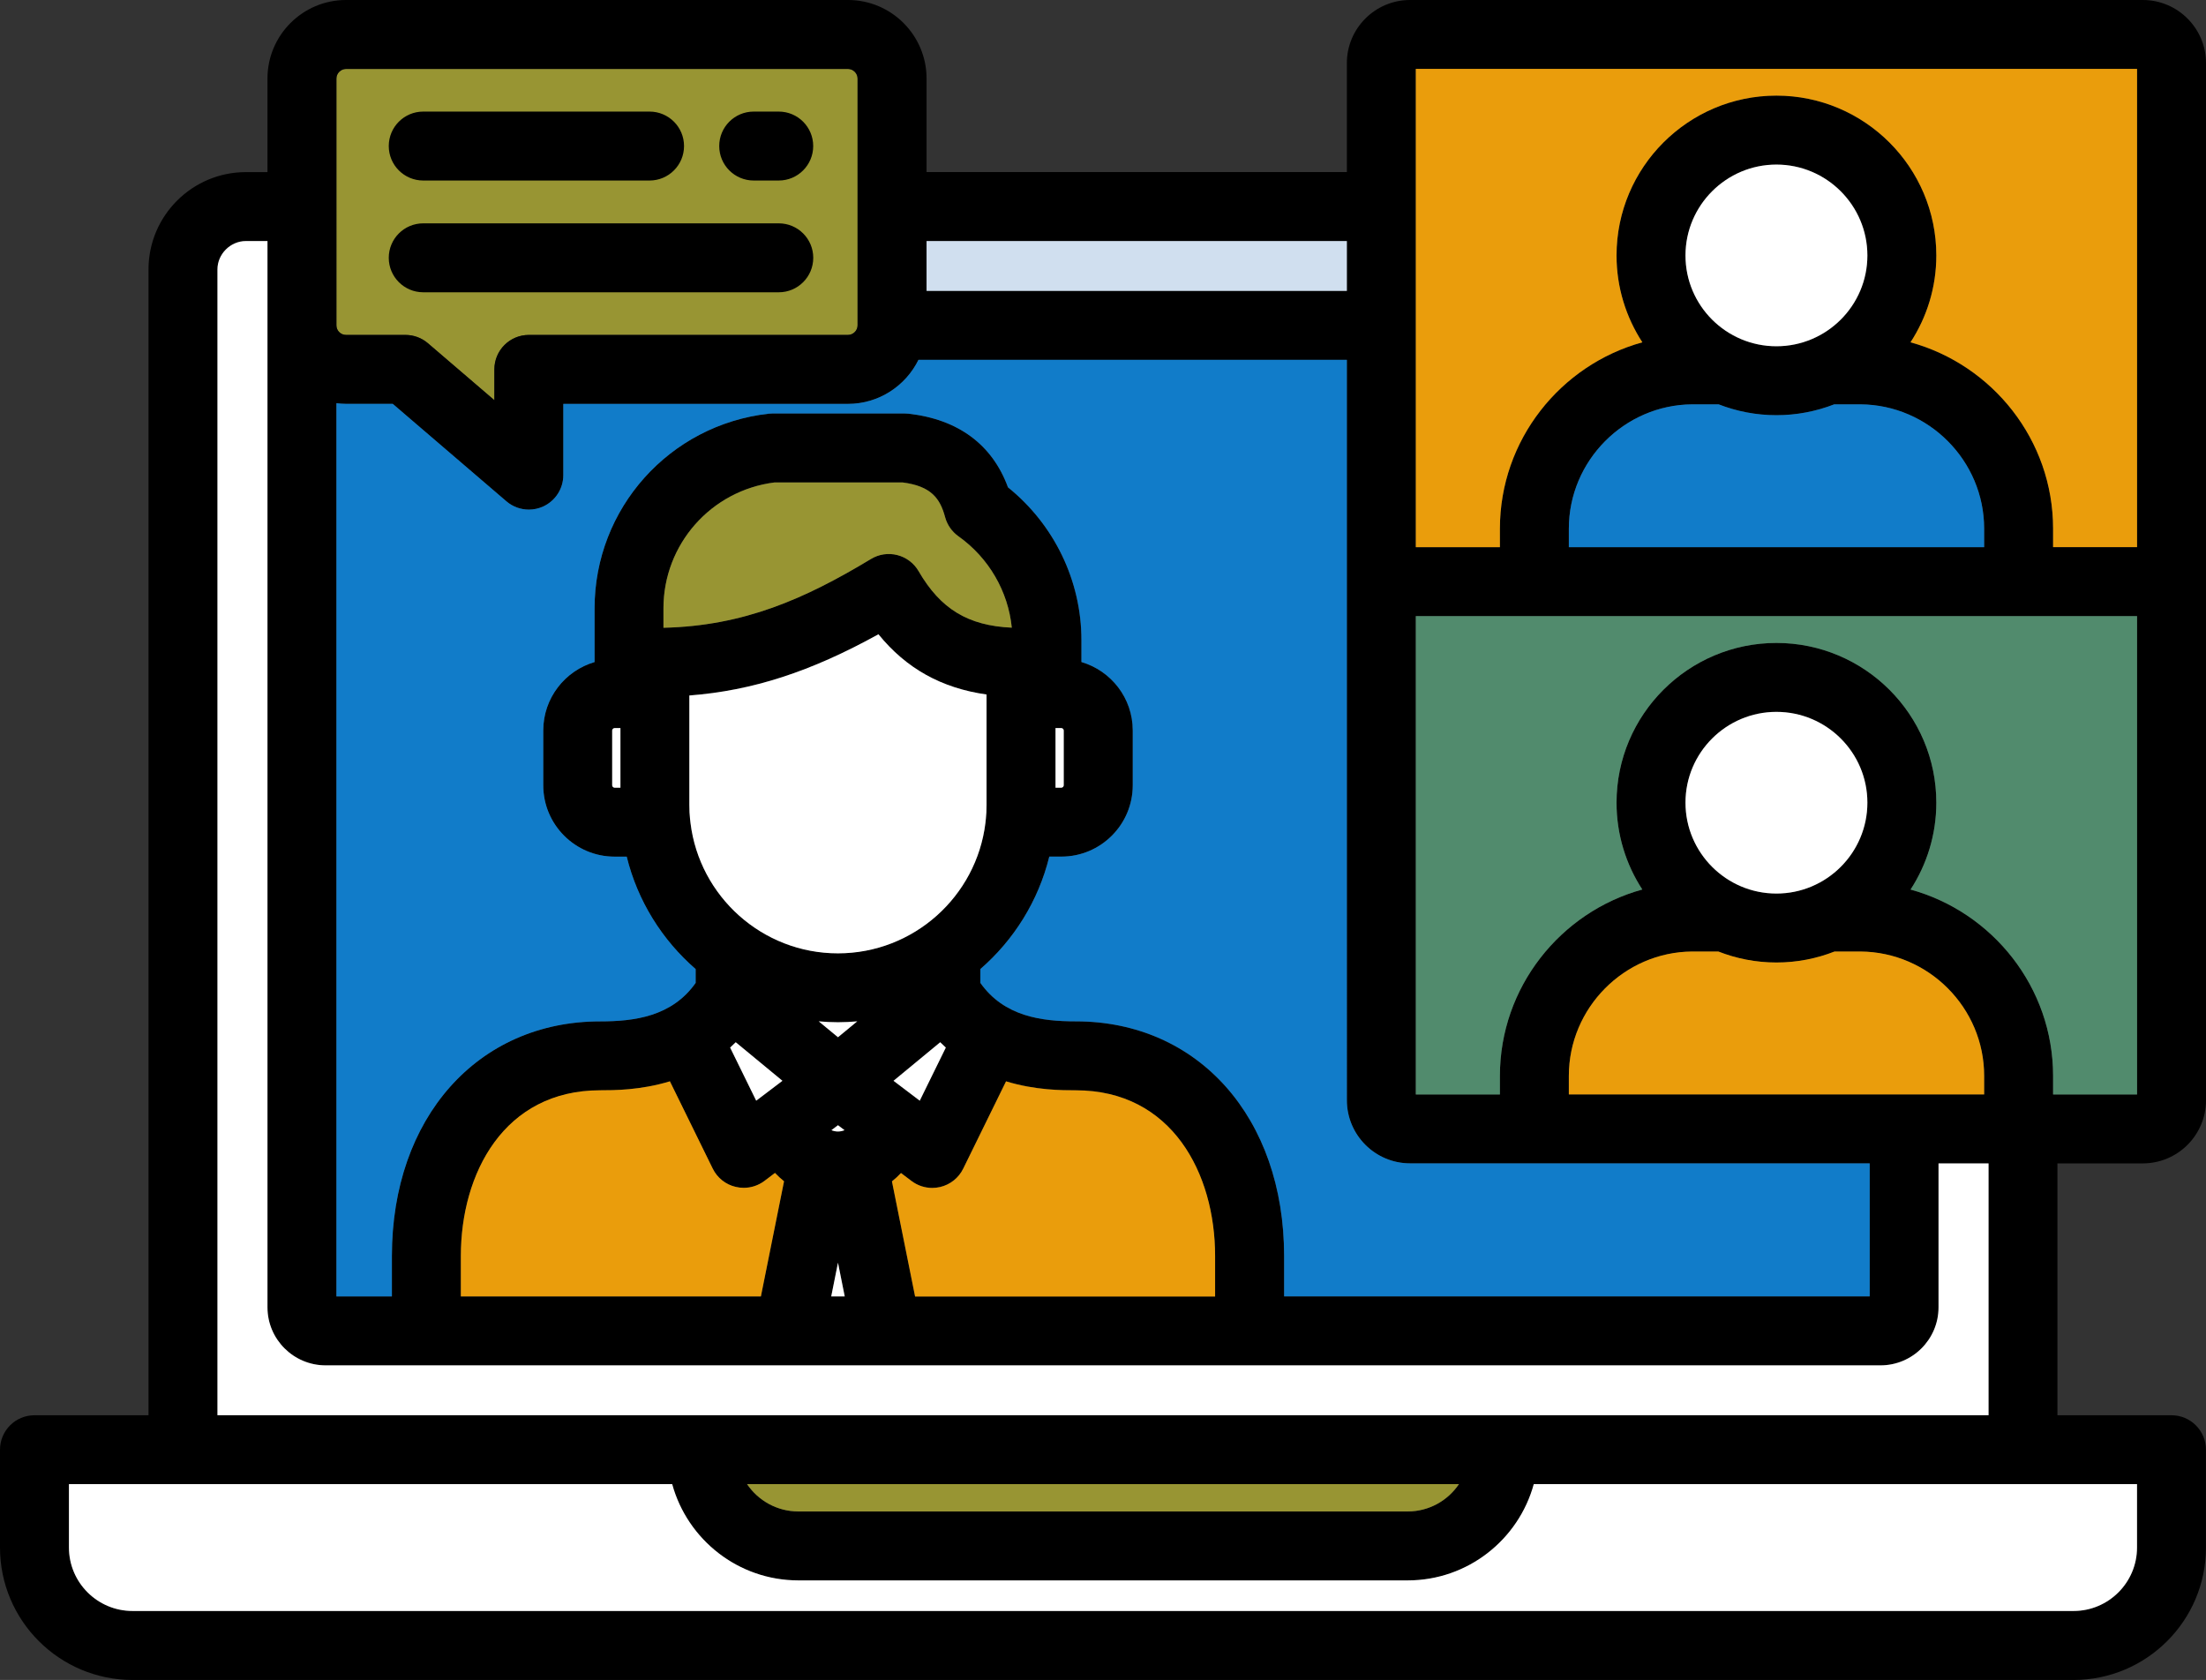 <?xml version="1.0" encoding="UTF-8"?>
<svg id="Layer_2" data-name="Layer 2" xmlns="http://www.w3.org/2000/svg" viewBox="0 0 512 389.93">
  <rect x="0" y="0" width="512" height="389.93" fill="#333333" stroke="none"/>
  <defs>
    <style>
      .cls-1 {
        fill: #fff;
      }

      .cls-2 {
        fill: #518b6d;
      }

      .cls-3 {
        fill: #d0dfef;
      }

      .cls-4 {
        fill: #ea9d0c;
      }

      .cls-5 {
        fill: #989533;
      }

      .cls-6 {
        fill: #117cc9;
      }
    </style>
  </defs>
  <g id="Layer_1-2" data-name="Layer 1">
    <g>
      <path class="cls-5" d="M196.81,16h-116.5c-1.21,0-2.23,1.02-2.23,2.22v57.3c0,1.22,1,2.22,2.23,2.22h13.8c1.91,0,3.76.68,5.21,1.93l15.42,13.22v-7.15c0-4.42,3.58-8,8-8h74.07c1.21,0,2.23-1.02,2.23-2.22V18.22c0-1.2-1.02-2.22-2.23-2.22Z"/>
      <path d="M497.34,270.03c8.08,0,14.66-6.57,14.66-14.65V14.65c0-8.08-6.58-14.65-14.66-14.65h-170.08c-8.08,0-14.66,6.57-14.66,14.65v25.29h-97.55v-21.72c0-10.05-8.18-18.22-18.23-18.22h-116.51c-10.05,0-18.23,8.17-18.23,18.22v21.73h-5.01c-12.46,0-22.6,10.13-22.6,22.58v265.96H8c-4.42,0-8,3.58-8,8v22.71c0,16.95,13.8,30.73,30.76,30.73h450.5c16.95,0,30.73-13.79,30.73-30.73v-22.71c0-4.42-3.58-8-8-8h-26.47v-58.46h19.82ZM144,182.83h-1.35c-.29,0-.56-.27-.56-.55v-12.74c0-.28.27-.55.56-.55h1.35v13.84ZM244.98,168.99h1.35c.29,0,.56.27.56.55v12.74c0,.28-.27.55-.56.55h-1.35v-13.84ZM213.2,132.57c-1.08-1.86-2.85-3.2-4.93-3.73s-4.28-.21-6.12.9c-15.36,9.28-29.53,15.54-48.16,15.96v-4.5c0-14.88,11.05-27.37,25.78-29.23h29.72c6.64.85,8.71,3.72,9.87,8.05.48,1.8,1.58,3.38,3.1,4.45,7.05,5.01,11.54,12.79,12.38,21.21-10.2-.45-16.56-4.36-21.64-13.11h0ZM160.27,191.03l-.12-1.07c-.05-.43-.08-.9-.11-1.4-.03-.58-.04-1.17-.04-1.76v-25.38c14.66-1.13,28.17-5.51,43.89-14.21,6.45,7.95,14.64,12.51,25.09,13.98v25.61c0,.59-.02,1.17-.04,1.75-.03.5-.06.97-.11,1.41l-.11,1.05c-2.09,17.02-16.63,30.26-34.22,30.26s-32.14-13.22-34.23-30.24h0ZM196.01,262.32c-.47.2-.98.31-1.52.31s-1.05-.12-1.52-.31l1.52-1.15,1.52,1.15ZM194.49,240.75l-4.47-3.69c1.47.13,2.96.21,4.47.21s2.99-.08,4.47-.21l-4.47,3.69ZM169.46,243.15c.44-.4.87-.81,1.3-1.24l10.84,8.95-6.09,4.62-6.05-12.33ZM213.47,255.48l-6.09-4.62,10.84-8.95c.43.43.86.84,1.3,1.24l-6.05,12.33ZM155.48,250.98l9.94,20.26c1.05,2.15,3.01,3.71,5.34,4.26.61.14,1.23.22,1.85.22,1.73,0,3.43-.56,4.83-1.62l2.43-1.84c.65.7,1.36,1.34,2.1,1.94l-5.37,26.72h-69.64v-9.38c0-19.14,10-38.46,32.34-38.46,3.14-.01,9.37-.01,16.18-2.1h0ZM194.49,293.08l1.57,7.83h-3.14l1.57-7.83ZM212.38,300.91l-5.37-26.72c.74-.6,1.45-1.24,2.1-1.94l2.43,1.84c1.4,1.06,3.1,1.62,4.83,1.62.62,0,1.24-.07,1.85-.22,2.32-.55,4.28-2.11,5.33-4.26l9.94-20.26c6.81,2.08,13.04,2.08,16.18,2.08,22.34,0,32.34,19.31,32.34,38.46v9.38h-69.63v.02ZM249.68,237.07c-7.92,0-16.65-1.11-22.16-8.93v-3.21c7.77-6.74,13.47-15.8,16-26.1h2.81c9.13,0,16.56-7.42,16.56-16.55v-12.74c0-7.51-5.04-13.86-11.91-15.87v-5.11c0-13.75-6.32-26.81-17.05-35.45-3.62-9.91-11.55-15.8-23.08-17.09-.3-.03-.6-.05-.89-.05h-30.66c-.3,0-.6.02-.89.05-23.04,2.58-40.42,22.01-40.42,45.18v12.47c-6.87,2.02-11.91,8.36-11.91,15.87v12.74c0,9.13,7.43,16.55,16.56,16.55h2.81c2.53,10.3,8.23,19.36,16,26.1v3.21c-5.51,7.82-14.24,8.93-22.16,8.93-28.46,0-48.34,22.39-48.34,54.46v9.38h-12.87V93.59c.73.09,1.48.15,2.23.15h10.84l26.38,22.62c1.48,1.27,3.33,1.93,5.21,1.93,1.13,0,2.27-.24,3.34-.73,2.84-1.31,4.66-4.14,4.66-7.27v-16.54h66.07c7.18,0,13.38-4.18,16.36-10.22h99.43v171.85c0,8.08,6.58,14.65,14.66,14.65h106.66v30.88h-135.9v-9.38c0-32.07-19.88-54.46-48.34-54.46h0ZM364.12,254.03v-4.31c0-15.78,12.86-28.73,28.6-28.86h6.1c4.18,1.64,8.73,2.55,13.49,2.55s9.3-.91,13.49-2.55h6.03c15.82.13,28.69,13.08,28.69,28.86v4.31h-96.4ZM412.3,207.4c-11.64,0-21.11-9.47-21.11-21.1s9.47-21.07,21.11-21.07,21.11,9.45,21.11,21.07-9.47,21.1-21.11,21.1ZM476.51,254.03v-4.31c0-20.55-14.04-38.01-33.08-43.25,3.78-5.81,5.98-12.73,5.98-20.17,0-20.44-16.65-37.07-37.11-37.07s-37.11,16.63-37.11,37.07c0,7.43,2.2,14.35,5.98,20.16-19.01,5.23-33.05,22.69-33.05,43.26v4.31h-19.52v-111.03h167.4v111.03h-19.49ZM412.3,80.37c-11.64,0-21.11-9.45-21.11-21.07s9.47-21.1,21.11-21.1,21.11,9.47,21.11,21.1-9.47,21.07-21.11,21.07ZM392.71,93.85h6.17c4.17,1.62,8.69,2.52,13.42,2.52s9.26-.9,13.42-2.52h6.1c15.82.13,28.69,13.08,28.69,28.86v4.29h-96.39v-4.29c0-15.78,12.86-28.72,28.59-28.86h0ZM496,16v111h-19.49v-4.29c0-20.56-14.04-38.01-33.09-43.25,3.78-5.81,5.99-12.73,5.99-20.16,0-20.46-16.65-37.1-37.11-37.1s-37.11,16.64-37.11,37.1c0,7.43,2.21,14.35,5.99,20.16-19.01,5.23-33.06,22.69-33.06,43.26v4.29h-19.52V16.01h167.4ZM312.6,55.95v11.57h-97.55v-11.57h97.55ZM78.08,18.22c0-1.2,1.02-2.22,2.23-2.22h116.5c1.21,0,2.23,1.02,2.23,2.22v57.3c0,1.2-1.02,2.22-2.23,2.22h-74.07c-4.42,0-8,3.58-8,8v7.15l-15.42-13.22c-1.45-1.24-3.3-1.93-5.21-1.93h-13.8c-1.23,0-2.23-1-2.23-2.22V18.22ZM496,359.19c0,8.12-6.61,14.73-14.73,14.73H30.76c-8.14,0-14.76-6.61-14.76-14.73v-14.71h140.02c3.52,12.86,15.31,22.34,29.29,22.34h141.42c13.96,0,25.74-9.48,29.26-22.34h140.01v14.71ZM173.39,344.48h165.22c-2.58,3.82-6.95,6.34-11.89,6.34h-141.42c-4.95,0-9.33-2.52-11.91-6.34h0ZM461.53,328.48H50.47V62.52c0-3.57,3.02-6.58,6.6-6.58h5.01v247.5c0,7.42,6.06,13.46,13.5,13.46h360.87c7.43,0,13.47-6.04,13.47-13.46v-33.42h11.61v58.46ZM90.23,33.9c0-4.42,3.58-8,8-8h52.53c4.42,0,8,3.58,8,8s-3.58,8-8,8h-52.53c-4.42,0-8-3.58-8-8ZM166.93,33.9c0-4.42,3.58-8,8-8h5.81c4.42,0,8,3.58,8,8s-3.58,8-8,8h-5.81c-4.42,0-8-3.58-8-8ZM90.23,59.84c0-4.42,3.58-8,8-8h82.52c4.42,0,8,3.58,8,8s-3.58,8-8,8h-82.52c-4.42,0-8-3.59-8-8Z"/>
      <path class="cls-3" d="M215.05,55.95h97.55v11.57h-97.55v-11.57Z"/>
      <path class="cls-2" d="M328.6,254.03h19.52v-4.31c0-20.56,14.04-38.03,33.05-43.26-3.78-5.81-5.98-12.73-5.98-20.16,0-20.44,16.65-37.07,37.11-37.07s37.11,16.63,37.11,37.07c0,7.43-2.21,14.36-5.98,20.17,19.04,5.24,33.08,22.69,33.08,43.25v4.31h19.49v-111.03h-167.4v111.03Z"/>
      <path class="cls-5" d="M185.3,350.82h141.42c4.95,0,9.31-2.52,11.89-6.34h-165.22c2.58,3.82,6.96,6.34,11.91,6.34h0Z"/>
      <path class="cls-1" d="M326.72,366.82h-141.42c-13.97,0-25.76-9.48-29.29-22.34H16v14.71c0,8.12,6.62,14.73,14.76,14.73h450.5c8.12,0,14.73-6.61,14.73-14.73v-14.71h-140.01c-3.52,12.86-15.3,22.34-29.26,22.34h0Z"/>
      <path class="cls-4" d="M282.02,300.91v-9.38c0-19.14-10-38.46-32.34-38.46-3.14,0-9.37,0-16.18-2.08l-9.94,20.26c-1.05,2.15-3.01,3.71-5.33,4.26-.61.14-1.23.22-1.85.22-1.73,0-3.43-.56-4.83-1.62l-2.43-1.84c-.65.7-1.36,1.34-2.1,1.94l5.37,26.72h69.63v-.02Z"/>
      <path class="cls-1" d="M142.08,169.54v12.74c0,.28.27.55.56.55h1.36v-13.84h-1.35c-.29,0-.57.26-.57.55h0Z"/>
      <path class="cls-1" d="M246.89,182.28v-12.74c0-.28-.27-.55-.56-.55h-1.35v13.84h1.35c.29,0,.56-.27.56-.55h0Z"/>
      <path class="cls-1" d="M461.53,270.03h-11.61v33.42c0,7.42-6.04,13.46-13.47,13.46H75.58c-7.44,0-13.5-6.04-13.5-13.46V55.95h-5.01c-3.58,0-6.6,3.01-6.6,6.58v265.96h411.06v-58.46Z"/>
      <path class="cls-1" d="M412.3,80.37c11.64,0,21.11-9.45,21.11-21.07s-9.47-21.1-21.11-21.1-21.11,9.47-21.11,21.1,9.47,21.07,21.11,21.07Z"/>
      <path class="cls-4" d="M328.6,127h19.52v-4.29c0-20.57,14.05-38.03,33.06-43.26-3.78-5.81-5.99-12.73-5.99-20.16,0-20.46,16.65-37.1,37.11-37.1s37.11,16.64,37.11,37.1c0,7.43-2.21,14.35-5.99,20.16,19.05,5.24,33.09,22.69,33.09,43.25v4.29h19.49V15.99h-167.4v111.01Z"/>
      <path class="cls-6" d="M364.12,122.71v4.29h96.39v-4.29c0-15.78-12.87-28.73-28.69-28.86h-6.1c-4.17,1.62-8.69,2.52-13.42,2.52s-9.26-.9-13.42-2.52h-6.17c-15.73.14-28.59,13.08-28.59,28.86h0Z"/>
      <path class="cls-1" d="M196.06,300.91l-1.57-7.83-1.57,7.83h3.14Z"/>
      <path class="cls-1" d="M412.3,207.4c11.64,0,21.11-9.47,21.11-21.1s-9.47-21.07-21.11-21.07-21.11,9.45-21.11,21.07,9.47,21.1,21.11,21.1Z"/>
      <path class="cls-4" d="M364.12,249.71v4.31h96.39v-4.31c0-15.78-12.87-28.73-28.69-28.86h-6.03c-4.18,1.64-8.73,2.55-13.49,2.55s-9.3-.91-13.49-2.55h-6.1c-15.73.13-28.59,13.08-28.59,28.86h0Z"/>
      <path class="cls-1" d="M194.49,261.17l-1.52,1.15c.47.2.98.31,1.52.31s1.05-.12,1.52-.31l-1.52-1.15Z"/>
      <path class="cls-6" d="M90.96,291.53c0-32.06,19.88-54.46,48.34-54.46,7.92,0,16.65-1.11,22.16-8.93v-3.21c-7.77-6.74-13.47-15.8-16-26.1h-2.81c-9.13,0-16.56-7.42-16.56-16.55v-12.74c0-7.51,5.04-13.86,11.91-15.87v-12.47c0-23.17,17.37-42.59,40.42-45.18.3-.03.59-.05.89-.05h30.67c.3,0,.6.02.89.05,11.53,1.3,19.46,7.19,23.08,17.09,10.72,8.64,17.05,21.69,17.05,35.45v5.1c6.87,2.02,11.91,8.36,11.91,15.87v12.74c0,9.13-7.43,16.55-16.56,16.55h-2.81c-2.53,10.3-8.23,19.36-16,26.1v3.21c5.51,7.82,14.24,8.93,22.16,8.93,28.46,0,48.34,22.39,48.34,54.46v9.38h135.91v-30.88h-106.69c-8.08,0-14.66-6.57-14.66-14.65V83.52h-99.43c-2.97,6.04-9.18,10.22-16.36,10.22h-66.07v16.54c0,3.12-1.82,5.96-4.66,7.27-1.07.49-2.21.73-3.34.73-1.88,0-3.73-.66-5.21-1.93l-26.38-22.62h-10.84c-.76,0-1.5-.06-2.23-.15v207.32h12.88v-9.37Z"/>
      <path class="cls-1" d="M228.71,191.02l.11-1.05c.05-.44.08-.91.11-1.41.03-.58.04-1.16.04-1.75v-25.61c-10.46-1.48-18.65-6.04-25.09-13.98-15.72,8.7-29.23,13.08-43.89,14.21v25.38c0,.59.02,1.17.04,1.76.03.49.06.96.11,1.4l.12,1.07c2.09,17.02,16.64,30.24,34.22,30.24,17.6-.01,32.15-13.24,34.23-30.26h0Z"/>
      <path class="cls-1" d="M194.49,237.27c-1.51,0-2.99-.08-4.47-.21l4.47,3.69,4.47-3.69c-1.48.13-2.96.21-4.47.21Z"/>
      <path class="cls-1" d="M181.6,250.86l-10.84-8.95c-.43.43-.86.84-1.3,1.24l6.05,12.33,6.09-4.62Z"/>
      <path class="cls-5" d="M208.27,128.84c2.08.53,3.86,1.88,4.93,3.73,5.08,8.76,11.44,12.66,21.63,13.12-.84-8.42-5.33-16.2-12.38-21.21-1.52-1.08-2.61-2.65-3.1-4.45-1.16-4.33-3.23-7.2-9.87-8.05h-29.72c-14.73,1.86-25.78,14.35-25.78,29.23v4.5c18.63-.42,32.8-6.69,48.16-15.96,1.84-1.12,4.05-1.45,6.13-.91h0Z"/>
      <g>
        <path class="cls-1" d="M207.38,250.86l6.09,4.62,6.05-12.33c-.44-.4-.87-.81-1.3-1.24l-10.84,8.95Z"/>
        <path class="cls-4" d="M165.42,271.24l-9.94-20.26c-6.81,2.08-13.04,2.08-16.18,2.08-22.34,0-32.34,19.31-32.34,38.46v9.38h69.64l5.37-26.72c-.74-.6-1.45-1.24-2.1-1.94l-2.43,1.84c-1.4,1.06-3.1,1.62-4.83,1.62-.62,0-1.24-.07-1.85-.22-2.33-.53-4.28-2.09-5.34-4.24h0Z"/>
      </g>
    </g>
  </g>
</svg>